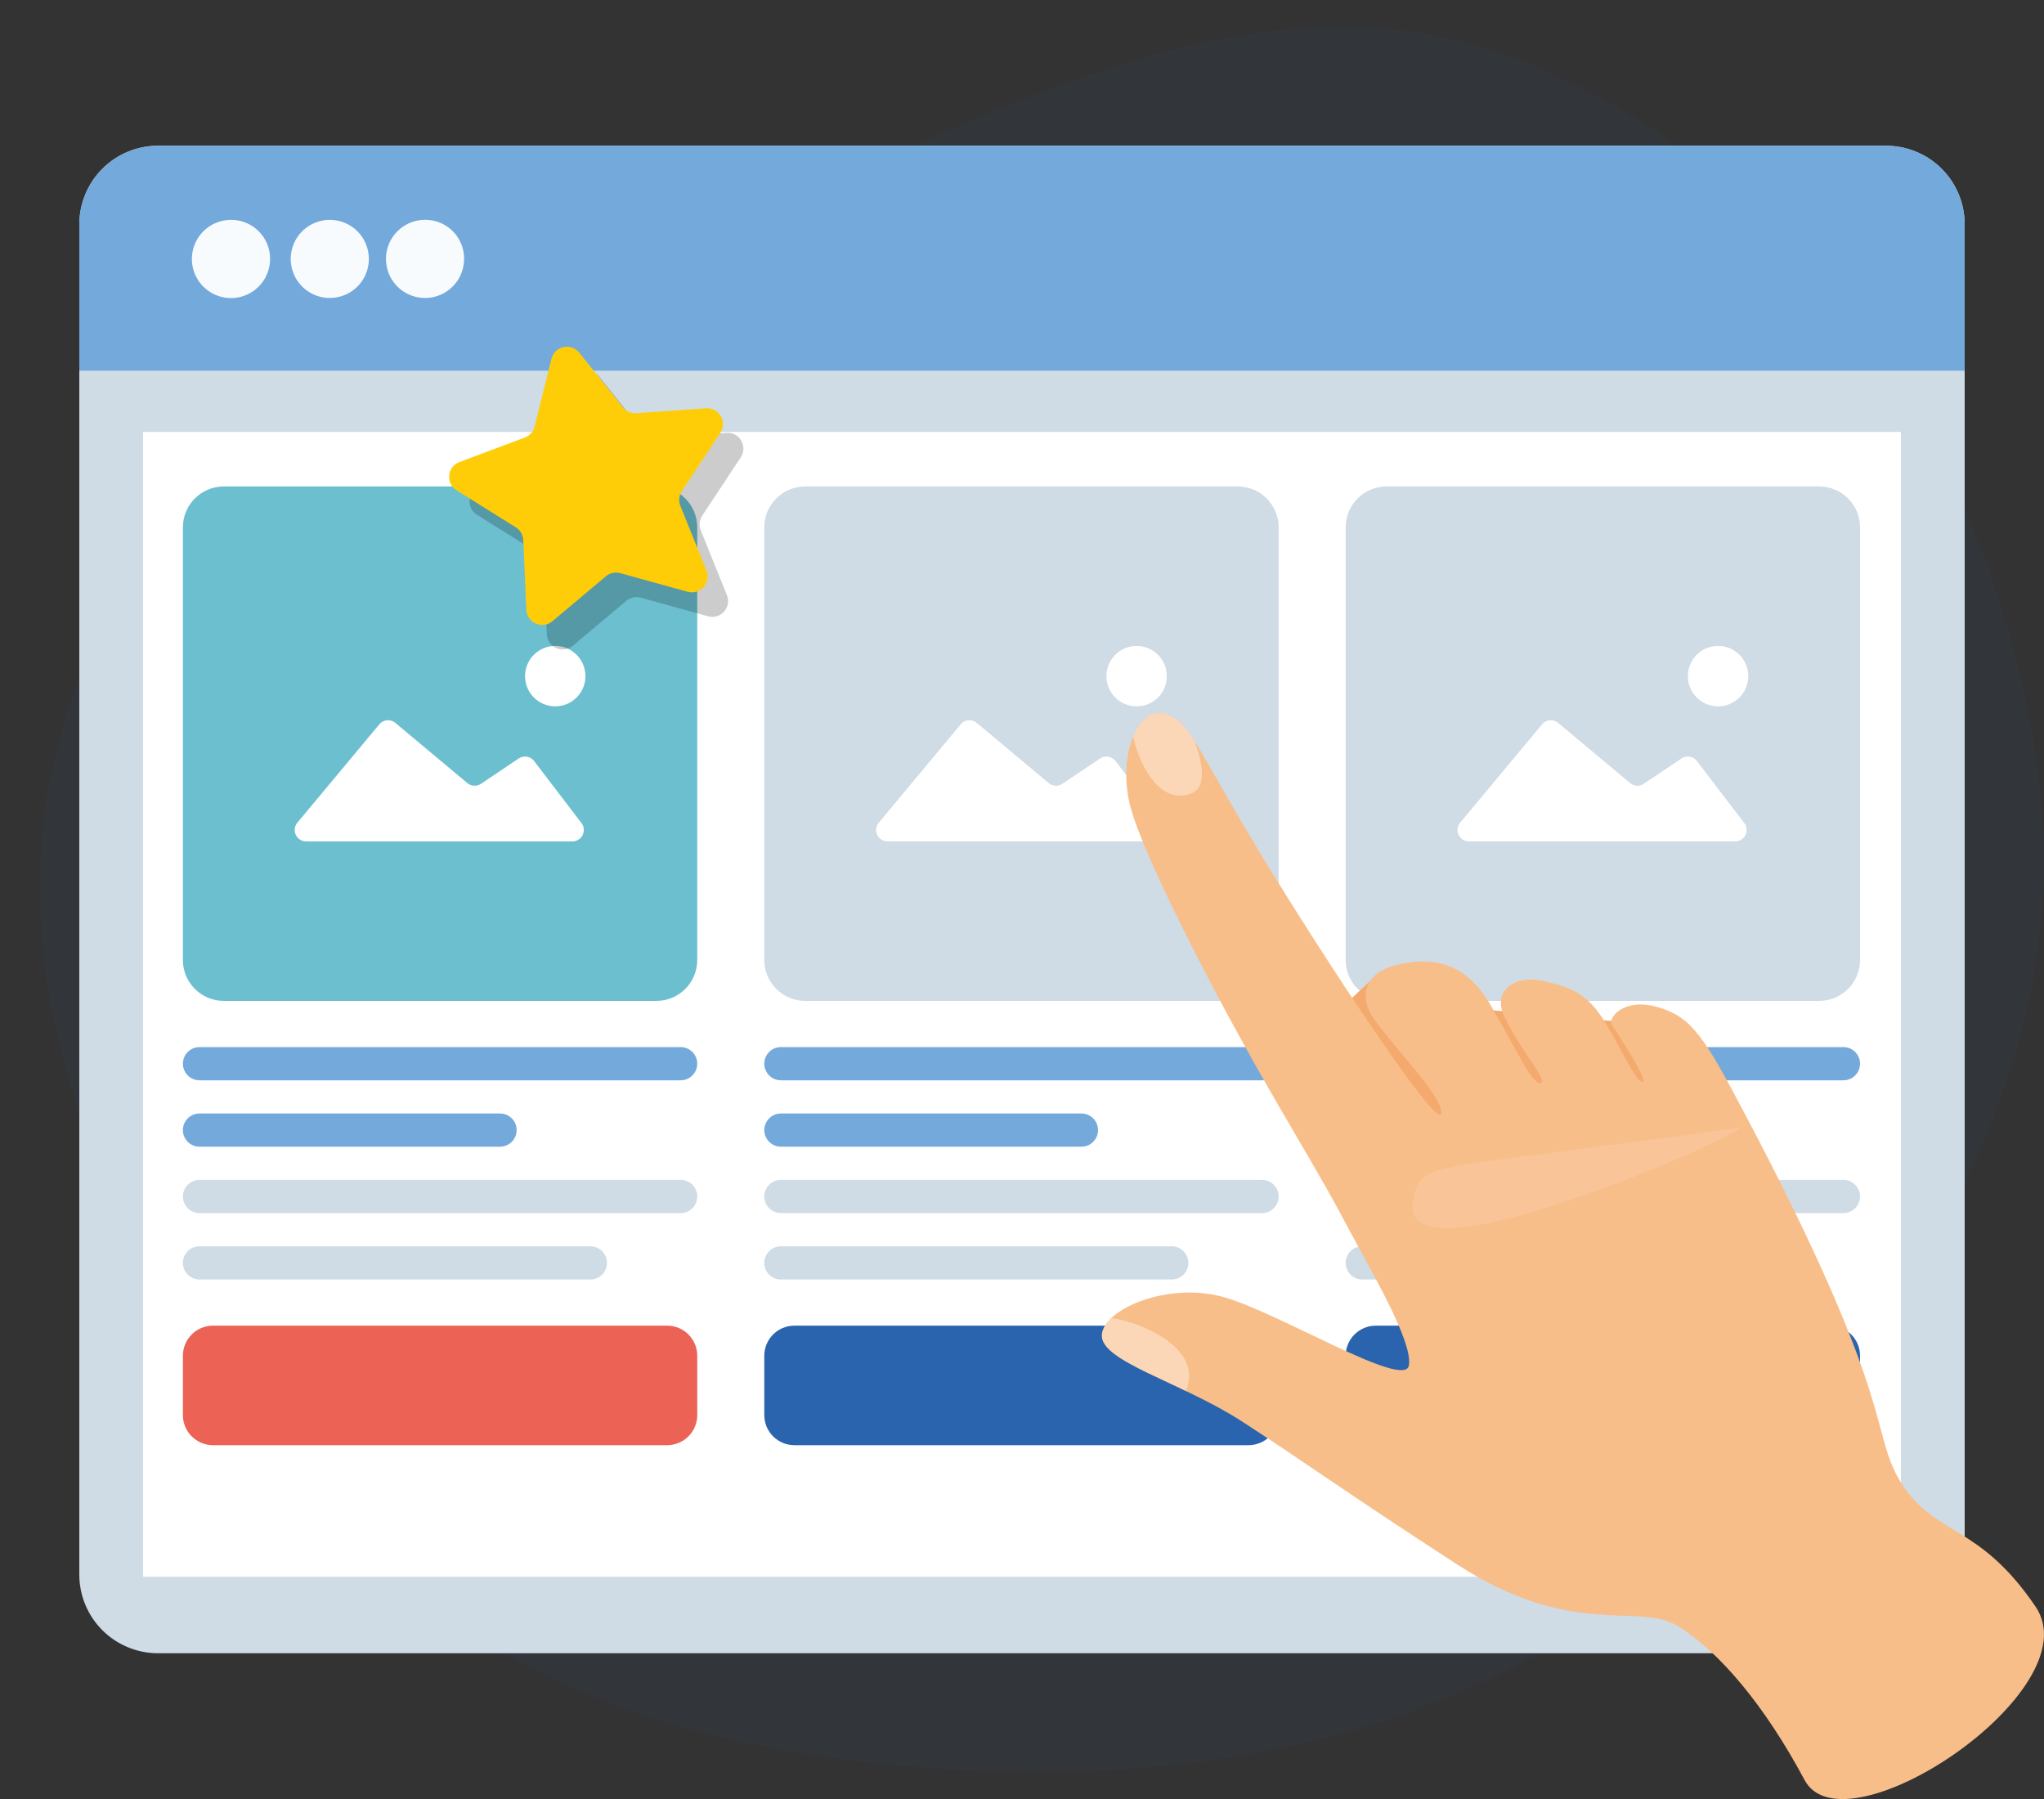 <svg width="500" height="440" viewBox="0 0 500 440" fill="none" xmlns="http://www.w3.org/2000/svg">
<rect x="0" y="0" width="500" height="440" fill="#333333" stroke="none"/>
<g clip-path="url(#clip0_2627_52576)">
<path opacity="0.06" fill-rule="evenodd" clip-rule="evenodd" d="M498.87 191.7C507.28 260.8 467.56 324.11 418.05 373.07C374.6 416.1 315.57 433.34 254.47 433.34C193.37 433.34 126.2 419.96 82.75 373.21C33.1 319.97 -5.24 246.73 15.59 177.08C35.86 109.36 112.96 85.91 177.37 56.95C241.92 27.99 309.5 -11.46 374.74 15.85C444.39 44.95 489.77 116.81 498.87 191.7Z" fill="#2B64AE"/>
<path d="M480.6 385.1C480.6 387.63 480.1 390.13 479.14 392.47C478.17 394.81 476.76 396.93 474.97 398.72C473.18 400.51 471.06 401.93 468.72 402.89C466.38 403.86 463.88 404.35 461.35 404.35H38.64C36.11 404.35 33.61 403.85 31.27 402.88C28.94 401.91 26.81 400.49 25.03 398.71C23.24 396.92 21.83 394.8 20.86 392.46C19.89 390.13 19.4 387.62 19.4 385.09V54.9C19.4 52.37 19.9 49.87 20.86 47.53C21.83 45.19 23.24 43.07 25.03 41.28C26.82 39.49 28.94 38.07 31.27 37.11C33.6 36.14 36.11 35.64 38.64 35.64H461.35C463.88 35.64 466.38 36.14 468.72 37.1C471.06 38.07 473.18 39.48 474.97 41.27C476.76 43.06 478.18 45.18 479.14 47.52C480.11 49.86 480.6 52.36 480.6 54.89V385.09V385.1Z" fill="#CFDCE5"/>
<path d="M461.35 35.65H38.64C36.11 35.65 33.61 36.15 31.27 37.12C28.94 38.09 26.81 39.51 25.03 41.29C23.24 43.08 21.83 45.2 20.86 47.54C19.89 49.88 19.4 52.38 19.4 54.91V90.66H480.6V54.91C480.6 52.38 480.1 49.88 479.14 47.54C478.17 45.2 476.76 43.08 474.97 41.29C473.18 39.5 471.06 38.08 468.72 37.12C466.38 36.15 463.88 35.66 461.35 35.66V35.65Z" fill="#74A9DB"/>
<path d="M66.07 63.32C66.07 65.21 65.51 67.06 64.46 68.64C63.41 70.21 61.91 71.44 60.17 72.17C58.42 72.9 56.5 73.09 54.64 72.72C52.78 72.35 51.08 71.44 49.74 70.1C48.4 68.76 47.49 67.06 47.12 65.2C46.75 63.34 46.94 61.42 47.67 59.67C48.4 57.92 49.62 56.43 51.2 55.38C52.77 54.33 54.63 53.77 56.52 53.77C57.78 53.77 59.02 54.01 60.18 54.49C61.34 54.97 62.39 55.67 63.28 56.56C64.17 57.45 64.87 58.5 65.35 59.66C65.83 60.82 66.08 62.06 66.07 63.32V63.32Z" fill="#F7FBFE"/>
<path d="M90.23 63.32C90.23 65.21 89.67 67.06 88.62 68.63C87.57 70.2 86.08 71.43 84.33 72.15C82.58 72.87 80.66 73.06 78.81 72.7C76.96 72.33 75.25 71.42 73.92 70.09C72.58 68.75 71.67 67.05 71.3 65.2C70.93 63.35 71.12 61.43 71.84 59.68C72.56 57.93 73.78 56.44 75.36 55.39C76.93 54.34 78.78 53.78 80.67 53.77C81.93 53.77 83.17 54.01 84.33 54.49C85.49 54.97 86.55 55.67 87.43 56.56C88.32 57.45 89.02 58.5 89.5 59.66C89.98 60.82 90.23 62.06 90.23 63.32V63.32Z" fill="#F7FBFE"/>
<path d="M113.52 63.32C113.52 65.21 112.96 67.06 111.91 68.64C110.86 70.21 109.36 71.44 107.61 72.16C105.86 72.88 103.94 73.07 102.08 72.69C100.22 72.32 98.52 71.4 97.19 70.06C95.86 68.72 94.95 67.01 94.59 65.15C94.23 63.29 94.43 61.37 95.16 59.62C95.89 57.87 97.13 56.39 98.71 55.34C100.29 54.3 102.14 53.75 104.04 53.76C105.29 53.76 106.53 54.01 107.69 54.49C108.85 54.97 109.9 55.68 110.78 56.56C111.66 57.45 112.36 58.5 112.83 59.66C113.3 60.82 113.54 62.06 113.53 63.31L113.52 63.32Z" fill="#F7FBFE"/>
<path d="M465 105.65H35V385.65H465V105.65Z" fill="white"/>
<path d="M160.56 118.98H54.74C49.217 118.98 44.74 123.457 44.74 128.98V234.8C44.74 240.323 49.217 244.8 54.74 244.8H160.56C166.083 244.8 170.56 240.323 170.56 234.8V128.98C170.56 123.457 166.083 118.98 160.56 118.98Z" fill="#6CBFCF"/>
<path d="M72.74 201.21L92.78 177.16C93.77 175.97 95.54 175.81 96.72 176.81L114.31 191.52C115.26 192.32 116.63 192.39 117.66 191.7L126.87 185.51C128.1 184.69 129.75 184.96 130.65 186.13L142.24 201.3C143.65 203.14 142.33 205.79 140.02 205.79H74.89C72.52 205.79 71.22 203.03 72.74 201.2V201.21Z" fill="white"/>
<path d="M135.82 172.76C139.902 172.76 143.21 169.451 143.21 165.37C143.21 161.289 139.902 157.98 135.82 157.98C131.739 157.98 128.43 161.289 128.43 165.37C128.43 169.451 131.739 172.76 135.82 172.76Z" fill="white"/>
<path d="M166.5 256.1H48.8C46.558 256.1 44.74 257.918 44.74 260.16C44.74 262.402 46.558 264.22 48.8 264.22H166.5C168.743 264.22 170.56 262.402 170.56 260.16C170.56 257.918 168.743 256.1 166.5 256.1Z" fill="#74A9DB"/>
<path d="M122.32 272.34H48.8C46.558 272.34 44.74 274.158 44.74 276.4C44.74 278.642 46.558 280.46 48.8 280.46H122.32C124.563 280.46 126.38 278.642 126.38 276.4C126.38 274.158 124.563 272.34 122.32 272.34Z" fill="#74A9DB"/>
<path d="M166.5 288.58H48.8C46.558 288.58 44.74 290.398 44.74 292.64C44.74 294.882 46.558 296.7 48.8 296.7H166.5C168.743 296.7 170.56 294.882 170.56 292.64C170.56 290.398 168.743 288.58 166.5 288.58Z" fill="#CFDCE5"/>
<path d="M144.41 304.82H48.8C46.558 304.82 44.74 306.638 44.74 308.88C44.74 311.123 46.558 312.94 48.8 312.94H144.41C146.653 312.94 148.47 311.123 148.47 308.88C148.47 306.638 146.653 304.82 144.41 304.82Z" fill="#CFDCE5"/>
<path d="M163.2 324.23H52.1C48.035 324.23 44.74 327.525 44.74 331.59V346.1C44.74 350.165 48.035 353.46 52.1 353.46H163.2C167.265 353.46 170.56 350.165 170.56 346.1V331.59C170.56 327.525 167.265 324.23 163.2 324.23Z" fill="#EC6254"/>
<path d="M445 118.98H339.18C333.657 118.98 329.18 123.457 329.18 128.98V234.8C329.18 240.323 333.657 244.8 339.18 244.8H445C450.523 244.8 455 240.323 455 234.8V128.98C455 123.457 450.523 118.98 445 118.98Z" fill="#CFDCE5"/>
<path d="M357.18 201.21L377.22 177.16C378.21 175.97 379.98 175.81 381.16 176.81L398.75 191.52C399.7 192.32 401.07 192.39 402.1 191.7L411.31 185.51C412.54 184.69 414.19 184.96 415.09 186.13L426.68 201.3C428.09 203.14 426.77 205.79 424.46 205.79H359.33C356.96 205.79 355.66 203.03 357.18 201.2V201.21Z" fill="white"/>
<path d="M420.27 172.76C424.352 172.76 427.66 169.451 427.66 165.37C427.66 161.289 424.352 157.98 420.27 157.98C416.189 157.98 412.88 161.289 412.88 165.37C412.88 169.451 416.189 172.76 420.27 172.76Z" fill="white"/>
<path d="M450.94 256.1H333.24C330.998 256.1 329.18 257.918 329.18 260.16C329.18 262.402 330.998 264.22 333.24 264.22H450.94C453.182 264.22 455 262.402 455 260.16C455 257.918 453.182 256.1 450.94 256.1Z" fill="#74A9DB"/>
<path d="M406.76 272.34H333.24C330.998 272.34 329.18 274.158 329.18 276.4C329.18 278.642 330.998 280.46 333.24 280.46H406.76C409.002 280.46 410.82 278.642 410.82 276.4C410.82 274.158 409.002 272.34 406.76 272.34Z" fill="#74A9DB"/>
<path d="M450.94 288.58H333.24C330.998 288.58 329.18 290.398 329.18 292.64C329.18 294.882 330.998 296.7 333.24 296.7H450.94C453.182 296.7 455 294.882 455 292.64C455 290.398 453.182 288.58 450.94 288.58Z" fill="#CFDCE5"/>
<path d="M428.85 304.82H333.24C330.998 304.82 329.18 306.638 329.18 308.88C329.18 311.123 330.998 312.94 333.24 312.94H428.85C431.092 312.94 432.91 311.123 432.91 308.88C432.91 306.638 431.092 304.82 428.85 304.82Z" fill="#CFDCE5"/>
<path d="M447.64 324.23H336.54C332.475 324.23 329.18 327.525 329.18 331.59V346.1C329.18 350.165 332.475 353.46 336.54 353.46H447.64C451.705 353.46 455 350.165 455 346.1V331.59C455 327.525 451.705 324.23 447.64 324.23Z" fill="#2B64AE"/>
<path d="M302.78 118.98H196.96C191.437 118.98 186.96 123.457 186.96 128.98V234.8C186.96 240.323 191.437 244.8 196.96 244.8H302.78C308.303 244.8 312.78 240.323 312.78 234.8V128.98C312.78 123.457 308.303 118.98 302.78 118.98Z" fill="#CFDCE5"/>
<path d="M214.96 201.21L235 177.16C235.99 175.97 237.76 175.81 238.94 176.81L256.53 191.52C257.48 192.32 258.85 192.39 259.88 191.7L269.09 185.51C270.32 184.69 271.97 184.96 272.87 186.13L284.46 201.3C285.87 203.14 284.55 205.79 282.24 205.79H217.11C214.74 205.79 213.44 203.03 214.96 201.2V201.21Z" fill="white"/>
<path d="M278.04 172.76C282.121 172.76 285.43 169.451 285.43 165.37C285.43 161.289 282.121 157.98 278.04 157.98C273.959 157.98 270.65 161.289 270.65 165.37C270.65 169.451 273.959 172.76 278.04 172.76Z" fill="white"/>
<path d="M308.72 256.1H191.02C188.778 256.1 186.96 257.918 186.96 260.16C186.96 262.402 188.778 264.22 191.02 264.22H308.72C310.962 264.22 312.78 262.402 312.78 260.16C312.78 257.918 310.962 256.1 308.72 256.1Z" fill="#74A9DB"/>
<path d="M264.54 272.34H191.02C188.778 272.34 186.96 274.158 186.96 276.4C186.96 278.642 188.778 280.46 191.02 280.46H264.54C266.782 280.46 268.6 278.642 268.6 276.4C268.6 274.158 266.782 272.34 264.54 272.34Z" fill="#74A9DB"/>
<path d="M308.72 288.58H191.02C188.778 288.58 186.96 290.398 186.96 292.64C186.96 294.882 188.778 296.7 191.02 296.7H308.72C310.962 296.7 312.78 294.882 312.78 292.64C312.78 290.398 310.962 288.58 308.72 288.58Z" fill="#CFDCE5"/>
<path d="M286.63 304.82H191.02C188.778 304.82 186.96 306.638 186.96 308.88C186.96 311.123 188.778 312.94 191.02 312.94H286.63C288.872 312.94 290.69 311.123 290.69 308.88C290.69 306.638 288.872 304.82 286.63 304.82Z" fill="#CFDCE5"/>
<path d="M305.42 324.23H194.32C190.255 324.23 186.96 327.525 186.96 331.59V346.1C186.96 350.165 190.255 353.46 194.32 353.46H305.42C309.485 353.46 312.78 350.165 312.78 346.1V331.59C312.78 327.525 309.485 324.23 305.42 324.23Z" fill="#2B64AE"/>
<path d="M397.66 250.04L340.34 244.88L337.59 237.66L325.71 248.81L333.23 250.03L331.36 251.72L350.99 288.75C350.99 288.75 405.45 288.28 412.24 283.68C419.04 279.08 409.99 259.19 409.69 258.72C409.39 258.25 397.68 250.05 397.68 250.05L397.66 250.04Z" fill="#FBCCA4"/>
<path d="M397.66 250.04L340.34 244.88L337.59 237.66L325.71 248.81L333.23 250.03L331.36 251.72L350.99 288.75C350.99 288.75 405.45 288.28 412.24 283.68C419.04 279.08 409.99 259.19 409.69 258.72C409.39 258.25 397.68 250.05 397.68 250.05L397.66 250.04Z" fill="#F4AA6E"/>
<path d="M283.48 174.41C290.63 174.83 291.8 181.51 308.04 208.3C324.29 235.09 351.59 276.37 352.53 272.44C353.46 268.51 339.31 254.35 335.75 248.66C332.19 242.97 334.33 237.77 341.74 235.98C352.13 233.48 359.43 236.73 364.72 245.97C371.18 257.26 375.04 265.6 376.91 264.89C378.78 264.19 371.83 257.02 367.86 248.27C365.02 242.02 371 238.43 377.26 239.89C383.52 241.35 388.16 242.35 392.95 250.57C397.74 258.79 400.5 265 401.87 264.62C403.24 264.24 395.25 252.09 394.27 250.56C393.29 249.03 397.13 243.9 405.51 246.32C413.89 248.74 416.9 253.65 426.92 272.61C465.03 344.71 457.12 350.33 465.29 363.03C473.46 375.73 484.17 372.61 497.96 392.99C511.75 413.38 451.23 453.67 441.44 435.37C431.65 417.06 420.59 404.01 410.6 397.8C400.62 391.59 385 401.14 356.39 382.6C328.63 364.6 318.48 357.12 303.69 347.58C288.9 338.04 269.23 332.96 269.54 326.56C269.85 320.15 285.73 313.48 299.21 317.21C312.7 320.94 343.61 339.94 344.64 333.96C345.67 327.98 335 310.25 329.62 300.02C323.06 287.54 316.15 276.61 306.92 260.2C292.64 234.8 279.61 208.34 276.66 197.83C273.24 185.62 277.94 174.13 283.47 174.45L283.48 174.41Z" fill="#F8BE89"/>
<path d="M292.19 181.21C289.07 176.34 287 174.61 283.49 174.41C280.99 174.26 278.67 176.55 277.18 180.2C279.53 190.09 285.22 196.75 291.62 193.96C295.4 192.31 294.02 186.12 292.19 181.21V181.21Z" fill="#FCD7B7"/>
<path d="M280.52 335.65C283.35 336.99 286.59 338.46 290.1 340.19C295.32 327.62 272.52 321.73 271.71 322.53C271.62 322.62 271.51 322.71 271.42 322.8C271.25 322.98 271.11 323.16 270.96 323.35C270.81 323.53 270.67 323.71 270.55 323.9C270.44 324.06 270.35 324.22 270.25 324.37C270.12 324.6 270.01 324.83 269.92 325.06C269.87 325.19 269.81 325.31 269.77 325.44C269.66 325.8 269.57 326.17 269.56 326.53C269.41 329.66 274.04 332.48 280.53 335.65H280.52Z" fill="#FCD7B7"/>
<path d="M345.57 294.36C346.5 287.05 349.25 286.12 362.53 284.23C375.81 282.34 418.19 276.99 425.26 275.83C432.34 274.66 342.91 315.24 345.56 294.36H345.57Z" fill="#F9C498"/>
<path opacity="0.2" d="M146.7 92.25L157.35 105.61C158.14 106.61 159.38 107.15 160.65 107.06L177.7 105.86C180.9 105.64 182.97 109.18 181.2 111.86L171.78 126.12C171.08 127.18 170.94 128.52 171.42 129.71L177.82 145.55C179.02 148.53 176.29 151.59 173.2 150.73L156.73 146.18C155.5 145.84 154.18 146.13 153.21 146.95L140.12 157.94C137.66 160 133.9 158.35 133.76 155.15L133 138.08C132.94 136.81 132.26 135.64 131.18 134.97L116.69 125.92C113.97 124.22 114.38 120.13 117.38 119.01L133.38 113.01C134.57 112.56 135.47 111.56 135.78 110.32L139.91 93.74C140.69 90.62 144.7 89.75 146.7 92.26V92.25Z" fill="#010101"/>
<path d="M141.7 86.25L152.35 99.61C153.14 100.61 154.38 101.15 155.65 101.06L172.7 99.86C175.9 99.64 177.97 103.18 176.2 105.86L166.78 120.12C166.08 121.18 165.94 122.52 166.42 123.71L172.82 139.55C174.02 142.53 171.29 145.59 168.2 144.73L151.73 140.18C150.5 139.84 149.18 140.13 148.21 140.95L135.12 151.94C132.66 154 128.9 152.35 128.76 149.15L128 132.08C127.94 130.81 127.26 129.64 126.18 128.97L111.69 119.92C108.97 118.22 109.38 114.13 112.38 113.01L128.38 107.01C129.57 106.56 130.47 105.56 130.78 104.32L134.91 87.74C135.69 84.62 139.7 83.75 141.7 86.26V86.25Z" fill="#FFCD07"/>
</g>
<defs>
<clipPath id="clip0_2627_52576">
<rect width="500" height="440" fill="white"/>
</clipPath>
</defs>
</svg>
